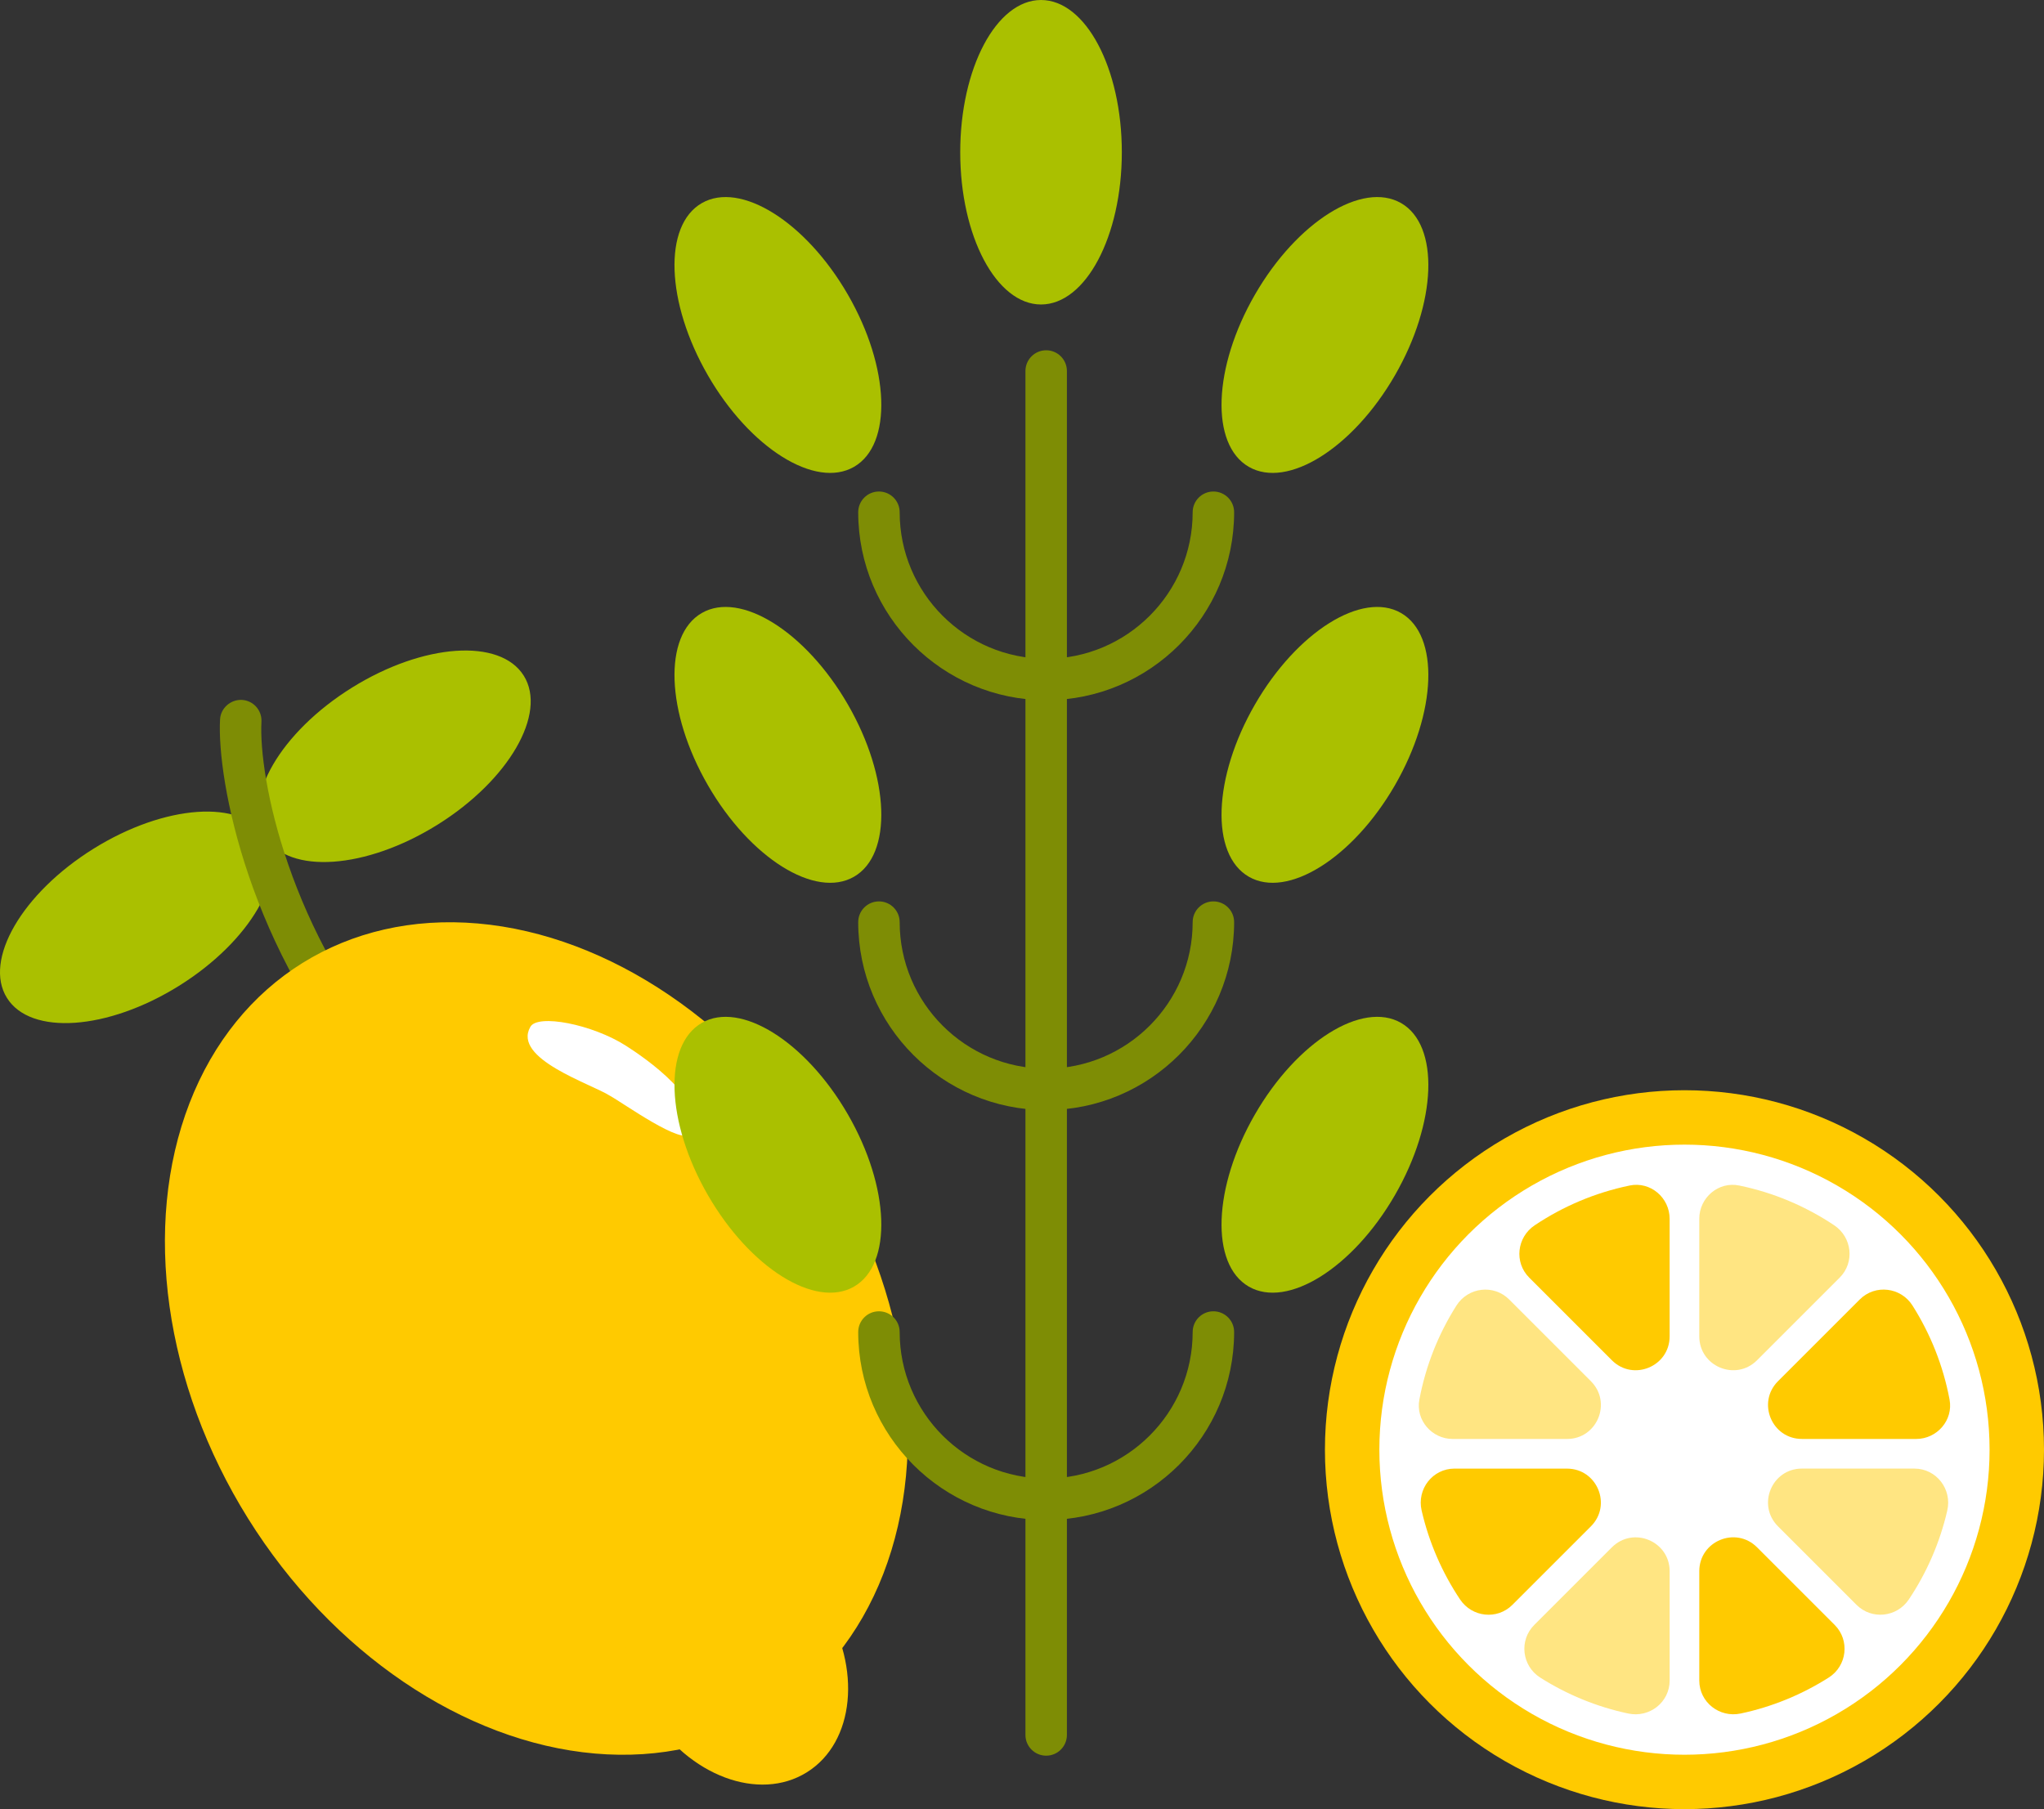 <?xml version="1.0" encoding="UTF-8"?><svg id="_图层_2" xmlns="http://www.w3.org/2000/svg" viewBox="0 0 125.523 111.122"><rect x="0" y="0" width="125.523" height="111.122" fill="#333333" stroke="none"/><g id="_图层_1-2"><circle cx="103.444" cy="89.043" r="22.079" style="fill:#ffca00;"/><circle cx="103.444" cy="89.043" r="18.737" style="fill:#fff;"/><path d="m100.084,72.816c-2.121.437-4.094,1.279-5.834,2.442-1.1.735-1.275,2.28-.34,3.216l5.077,5.077c1.309,1.309,3.546.382,3.546-1.469v-7.222c0-1.296-1.18-2.306-2.45-2.044Z" style="fill:#ffca00;"/><g style="opacity:.49;"><path d="m104.354,74.86v7.222c0,1.851,2.237,2.777,3.546,1.469l5.077-5.077c.935-.935.76-2.481-.34-3.216-1.74-1.163-3.713-2.005-5.834-2.442-1.27-.262-2.45.748-2.45,2.044Z" style="fill:#ffca00;"/></g><path d="m96.231,90.205h-6.908c-1.348,0-2.323,1.261-2.02,2.575.456,1.979,1.266,3.823,2.36,5.461.734,1.098,2.279,1.267,3.212.334l4.823-4.823c1.309-1.309.382-3.546-1.469-3.546Z" style="fill:#ffca00;"/><g style="opacity:.49;"><path d="m97.7,84.838l-5.021-5.021c-.947-.947-2.522-.758-3.239.374-1.099,1.734-1.884,3.686-2.276,5.777-.237,1.261.768,2.417,2.051,2.417h7.016c1.851,0,2.777-2.237,1.469-3.546Z" style="fill:#ffca00;"/></g><g style="opacity:.49;"><path d="m98.987,95.039l-4.768,4.768c-.945.945-.762,2.518.367,3.235,1.631,1.035,3.455,1.793,5.406,2.207,1.305.277,2.542-.693,2.542-2.027v-6.713c0-1.851-2.237-2.777-3.546-1.469Z" style="fill:#ffca00;"/></g><g style="opacity:.49;"><path d="m109.188,93.751l4.823,4.823c.933.933,2.479.764,3.212-.334,1.095-1.638,1.905-3.482,2.36-5.461.303-1.314-.672-2.575-2.02-2.575h-6.907c-1.851,0-2.777,2.237-1.469,3.546Z" style="fill:#ffca00;"/></g><path d="m110.657,88.384h7.016c1.283,0,2.287-1.156,2.051-2.417-.392-2.091-1.178-4.043-2.276-5.777-.717-1.132-2.291-1.321-3.239-.374l-5.021,5.021c-1.309,1.309-.382,3.546,1.469,3.546Z" style="fill:#ffca00;"/><path d="m104.354,96.508v6.713c0,1.334,1.236,2.304,2.542,2.027,1.951-.414,3.775-1.172,5.405-2.207,1.129-.716,1.312-2.289.367-3.235l-4.768-4.768c-1.309-1.309-3.546-.382-3.546,1.469Z" style="fill:#ffca00;"/><ellipse cx="24.231" cy="46.452" rx="9.351" ry="4.962" transform="translate(-20.904 19.849) rotate(-31.936)" style="fill:#aac000;"/><ellipse cx="8.36" cy="56.345" rx="9.351" ry="4.962" transform="translate(-28.539 12.951) rotate(-31.936)" style="fill:#aac000;"/><path d="m23.765,67.314c-.351,0-.7-.145-.951-.427-7.493-8.426-9.502-18.928-9.301-22.694.037-.702.647-1.233,1.339-1.204.703.038,1.241.637,1.204,1.339-.183,3.425,1.693,13.031,8.66,20.866.468.525.42,1.331-.105,1.798-.242.215-.544.322-.846.322Z" style="fill:#7e8d05;"/><ellipse cx="32.941" cy="82.214" rx="20.875" ry="27.173" transform="translate(-38.503 29.869) rotate(-31.936)" style="fill:#ffca00;"/><ellipse cx="45.231" cy="101.931" rx="6.271" ry="8.163" transform="translate(-47.073 39.355) rotate(-31.936)" style="fill:#ffca00;"/><path d="m32.569,63.073c.441-.811,3.804-.163,5.874,1.161,1.166.746,5.085,3.42,3.967,5.378-.441.811-4.149-1.871-4.96-2.312-1.17-.741-5.999-2.269-4.881-4.227Z" style="fill:#fff;"/><path d="m64.246,107.838c-.703,0-1.273-.57-1.273-1.273V22.788c0-.703.57-1.273,1.273-1.273s1.273.57,1.273,1.273v83.777c0,.703-.57,1.273-1.273,1.273Z" style="fill:#7e8d05;"/><path d="m64.246,43.006c-6.364,0-11.543-5.178-11.543-11.543,0-.703.57-1.273,1.273-1.273s1.273.57,1.273,1.273c0,4.961,4.035,8.998,8.996,8.998s8.997-4.037,8.997-8.998c0-.703.57-1.273,1.273-1.273s1.273.57,1.273,1.273c0,6.365-5.179,11.543-11.544,11.543Z" style="fill:#7e8d05;"/><ellipse cx="47.771" cy="20.576" rx="4.962" ry="9.351" transform="translate(-3.888 26.642) rotate(-30)" style="fill:#aac000;"/><ellipse cx="81.365" cy="20.576" rx="9.351" ry="4.962" transform="translate(22.863 80.752) rotate(-60)" style="fill:#aac000;"/><path d="m64.246,68.182c-6.364,0-11.543-5.178-11.543-11.543,0-.703.57-1.273,1.273-1.273s1.273.57,1.273,1.273c0,4.961,4.035,8.998,8.996,8.998s8.997-4.037,8.997-8.998c0-.703.57-1.273,1.273-1.273s1.273.57,1.273,1.273c0,6.365-5.179,11.543-11.544,11.543Z" style="fill:#7e8d05;"/><ellipse cx="47.771" cy="45.752" rx="4.962" ry="9.351" transform="translate(-16.476 30.015) rotate(-30)" style="fill:#aac000;"/><ellipse cx="81.365" cy="45.752" rx="9.351" ry="4.962" transform="translate(1.06 93.34) rotate(-60)" style="fill:#aac000;"/><path d="m64.246,93.359c-6.364,0-11.543-5.179-11.543-11.543,0-.703.57-1.273,1.273-1.273s1.273.57,1.273,1.273c0,4.961,4.035,8.997,8.996,8.997s8.997-4.036,8.997-8.997c0-.703.57-1.273,1.273-1.273s1.273.57,1.273,1.273c0,6.365-5.179,11.543-11.544,11.543Z" style="fill:#7e8d05;"/><ellipse cx="47.771" cy="70.928" rx="4.962" ry="9.351" transform="translate(-29.064 33.388) rotate(-30)" style="fill:#aac000;"/><ellipse cx="81.365" cy="70.928" rx="9.351" ry="4.962" transform="translate(-20.743 105.928) rotate(-60)" style="fill:#aac000;"/><ellipse cx="63.93" cy="9.351" rx="4.962" ry="9.351" style="fill:#aac000;"/></g></svg>
